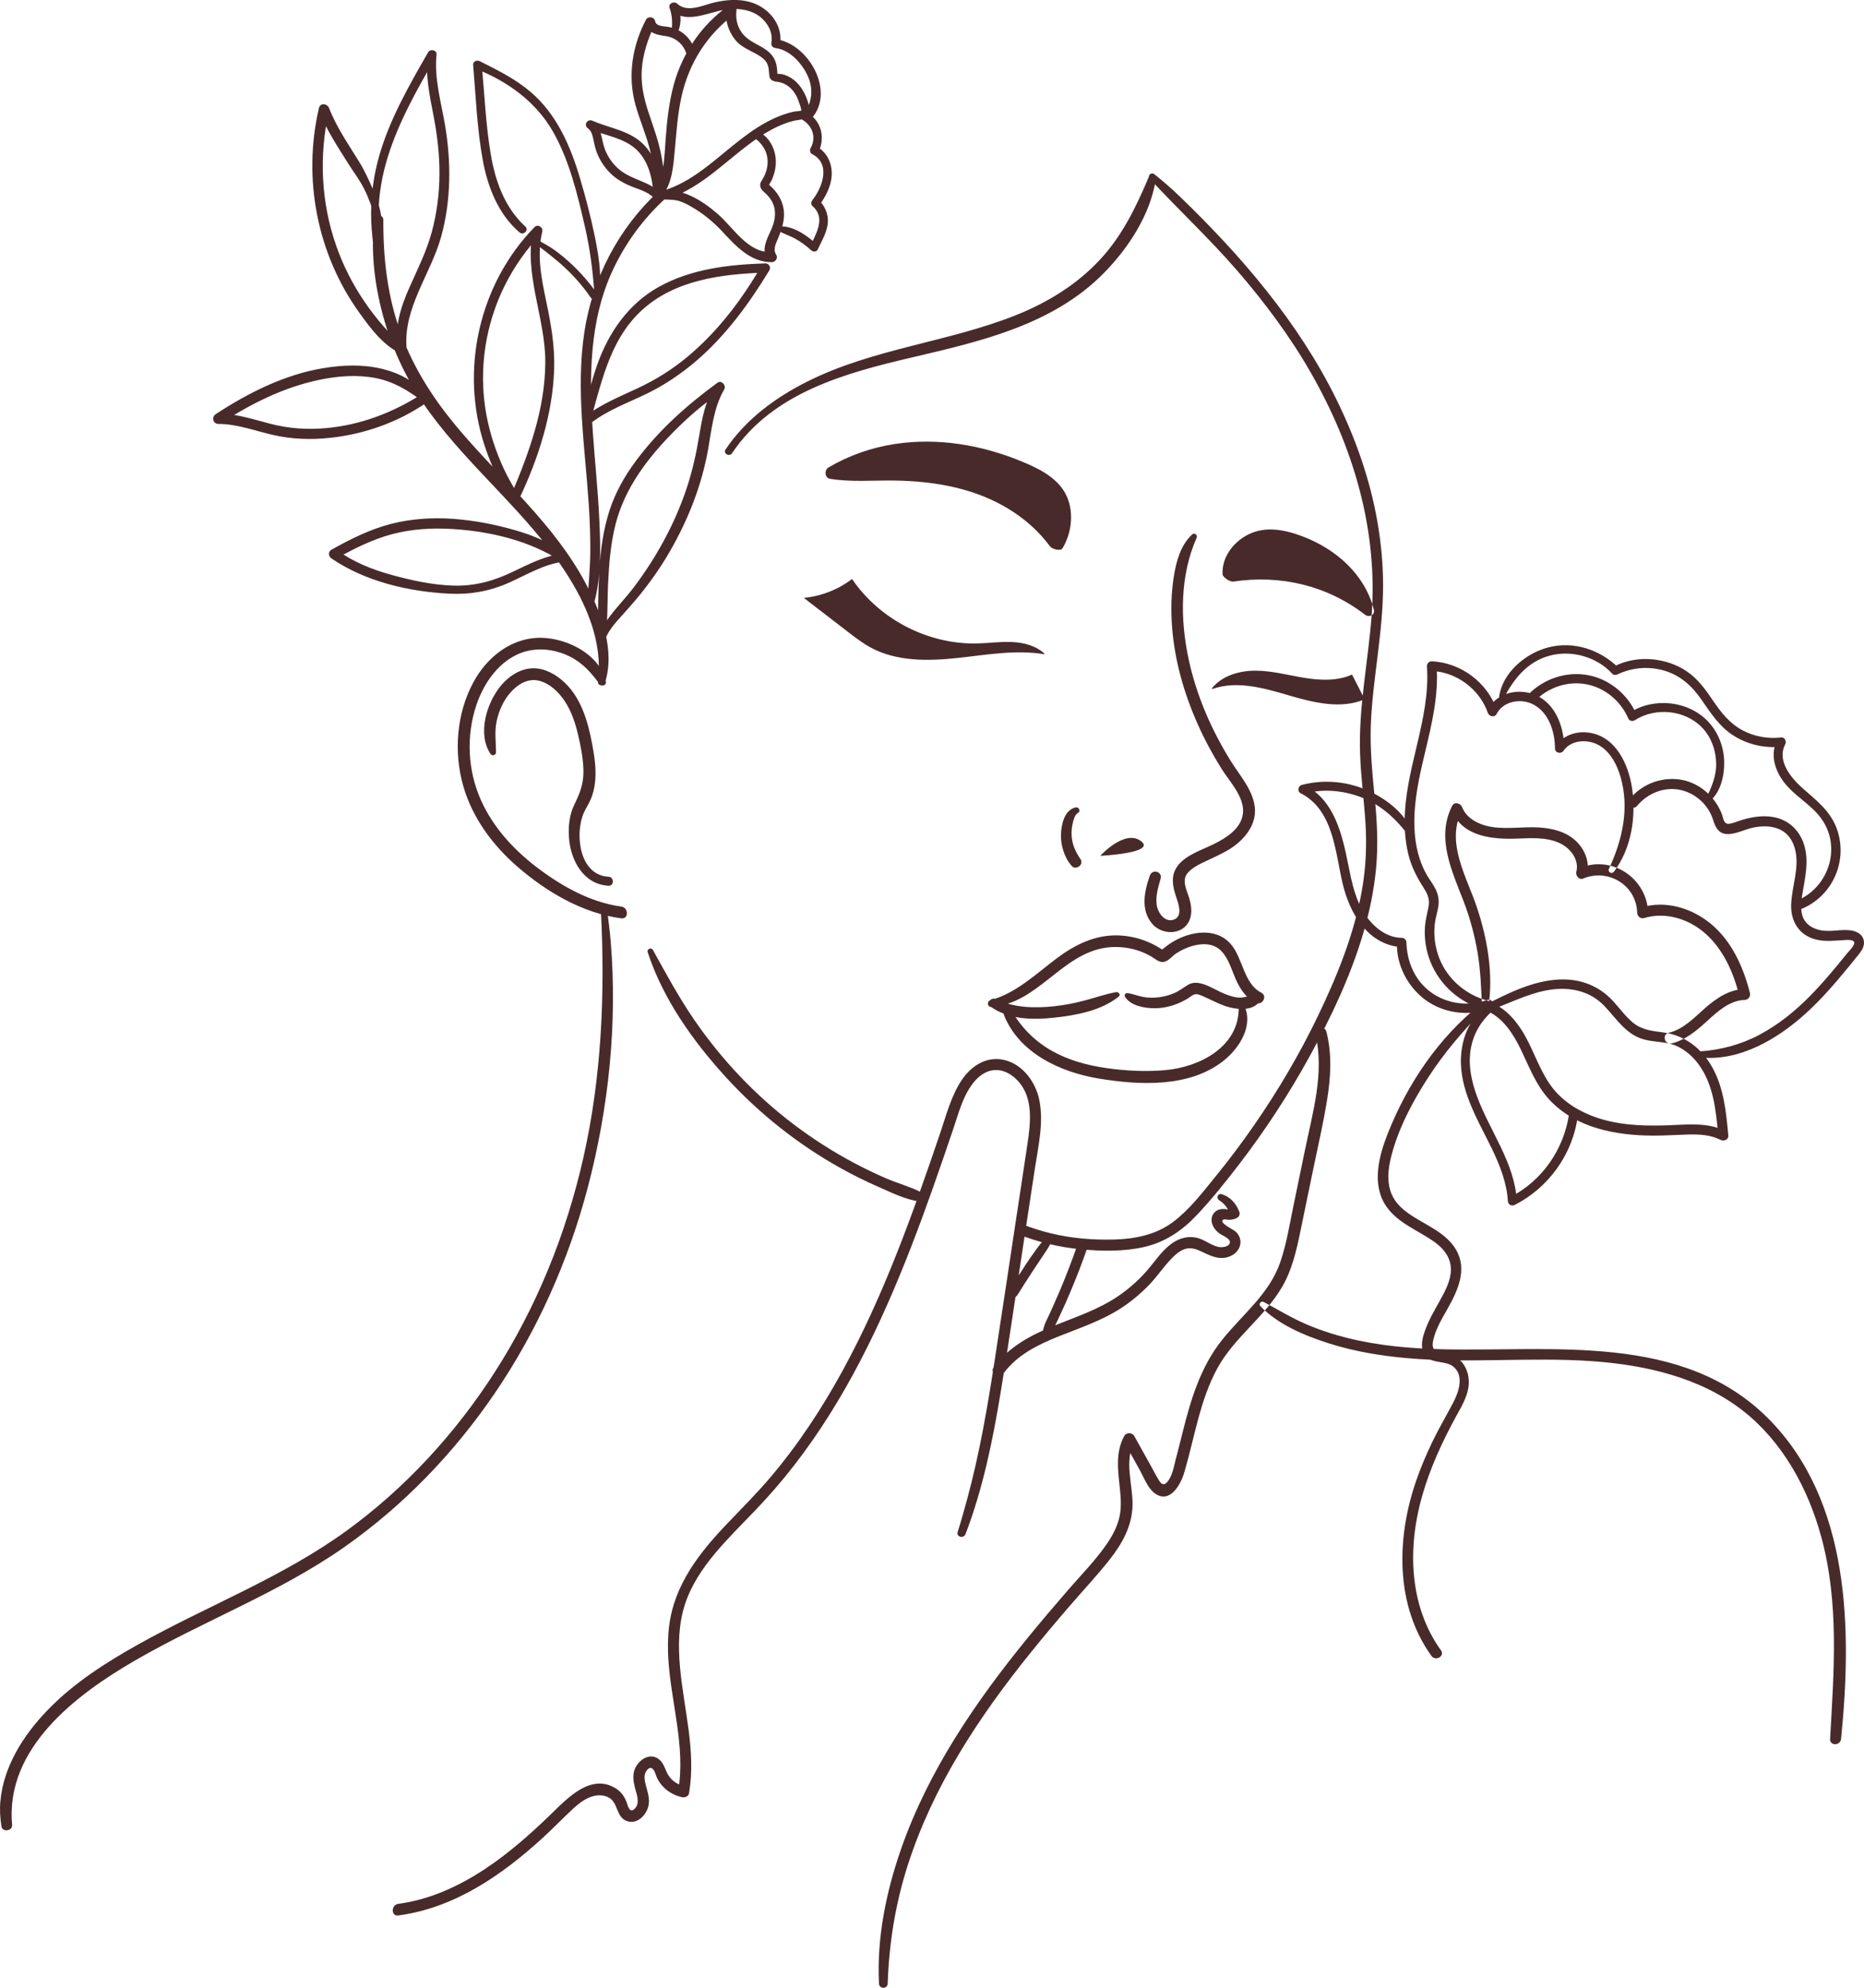  <svg id="Layer_2" data-name="Layer 2" xmlns="http://www.w3.org/2000/svg" viewBox="0 0 1077.1 1148.51"> <defs> <style> .cls-1 { fill: #492a2a; } </style> </defs> <g id="Objects"> <path class="cls-1" d="M859.91,582.65c-.35,2.07-3.37,1.4-3.47-.47-.59-10.56-.82-21.12-2.59-31.57-1.72-10.13-4.37-20.06-8.04-29.65-6.74-17.58-16.14-36.84-6.7-55.34,1.36-2.66,4.86-1.55,5.78.76,2.77,6.99,10.52,10.44,17.5,11.47,8.93,1.32,18.01-.33,26.98.24,7.78.49,15.88,2.5,21.59,8.13,5.08,5.01,7.78,12.13,6,19.16-1.3-1.3-2.59-2.59-3.89-3.89,18.5-7.68,38.72,6.15,39.29,25.87-1.33-1.02-2.67-2.03-4-3.05,14.28-4.35,29.72.45,40.83,9.94,11.72,10.01,18.31,24.8,21.99,39.47.51,2.04-.97,3.94-3.05,4.01-8.7.29-15.49,6.56-21.59,12.11-6.08,5.54-12.47,11.04-20.66,13.03-3.98.96-5.66-5.16-1.69-6.12,8.73-2.11,14.85-8.87,21.38-14.56,6.45-5.62,13.73-10.49,22.55-10.78-1.02,1.34-2.03,2.67-3.05,4.01-3.29-13.12-8.86-26.13-18.97-35.45-9.56-8.81-23.35-13.41-36.06-9.54-2.02.61-3.94-1.05-4-3.05-.46-16.02-16.75-25.8-31.28-19.77-2.35.97-4.42-1.79-3.89-3.89,1.79-7.08-3.45-13.69-9.59-16.57-7.56-3.54-16.33-2.94-24.44-2.64-14.41.54-31.91-.97-38.05-16.43,1.93.25,3.85.5,5.78.76-9.19,18.01,3.07,38.15,8.78,55.18,6.17,18.39,9.82,39.36,6.56,58.67h0ZM858.73,584.36c12.38-3.89,23.9-10.52,36.86-12.48,11.72-1.77,23.25.65,31.58,9.44,7.06,7.45,12.6,16.69,23.2,19.36,6.16,1.56,12.72,1.08,18.61,3.75,5.11,2.32,9.4,6.2,12.68,10.71,8.59,11.81,9.93,26.9,11.22,40.99,1.46-.84,2.92-1.68,4.38-2.52-10.29-5.29-21.86-3.86-33-3.46-12.43.45-25.08.22-37.16-3.06-10.01-2.71-19.63-7.52-26.91-15.01-8.04-8.27-11.78-19.36-16.79-29.5-5.03-10.17-12-19.86-23.02-23.89-3.36-1.23-4.61,3.95-1.45,5.27,9.63,4.03,15.54,13.47,19.9,22.48,4.81,9.95,8.7,20.48,16.3,28.76,15.2,16.53,38.63,20.89,60.11,20.94,6.73.02,13.43-.46,20.14-.64,6.47-.17,13.08.12,18.94,3.14,1.79.92,4.6-.17,4.38-2.52-1.24-13.58-2.59-27.71-9.47-39.81-6.08-10.69-15.77-18.14-28.06-19.79-6.5-.87-12.57-1.43-17.77-5.82-4.21-3.56-7.46-8.09-11.15-12.14-8.25-9.06-19.16-13.2-31.37-12.62-15.5.74-29.99,8.18-43.54,15.13-1.8.93-.56,3.89,1.38,3.28h0ZM982.25,610.94c22.75,2.51,44.76-10.55,61-25.22,9.01-8.14,16.97-17.35,24.66-26.72,1.79-2.18,3.57-4.36,5.33-6.56,1.65-2.05,3.44-4.13,3.79-6.83.61-4.72-3.26-7.47-7.48-8.05-5.74-.79-11.55,1.01-17.33-.05-5.41-1-9.9-4.07-11.03-9.69-1.16-5.76.5-11.96,1.42-17.63.93-5.74,1.72-11.55.93-17.35-1.45-10.67-8.35-19.09-19.26-20.84-5.71-.91-11.48-.04-17,1.52-2.57.73-5.15,1.97-7.79,2.4-3.49.58-3.52-2.8-4.45-5.33-3.66-9.92-12.59-17.98-23.07-19.98-11.13-2.12-22.94,2.12-30.13,10.89-2.37,2.89,1.75,7.06,4.14,4.14,5.91-7.2,15.56-11.22,24.84-9.27,8.93,1.88,16.4,8.68,19.1,17.39,1.3,4.21,3.15,8.02,8.15,8.16,5.02.14,10.12-2.76,14.99-3.76,5.21-1.07,10.94-1.15,15.8,1.28,4.45,2.22,7.1,6.34,8.35,11.05,2.85,10.8-1.88,21.48-2.2,32.26-.3,9.91,4.85,17.91,14.78,20.19,5.46,1.25,10.87.46,16.37.2,1.31-.06,4.25-.32,5.13.97,1.11,1.63-3.07,5.61-4.02,6.8-6.97,8.62-14.04,17.18-21.86,25.05-8.56,8.61-17.98,16.19-28.73,21.9-10.73,5.71-22.33,8.77-34.42,9.62-2.25.16-2.19,3.21,0,3.45h0ZM932.61,503.62c10.13-13.42,12.92-31.9,10.47-48.25-2.09-13.95-9.57-30.16-25.25-32.1-7.32-.91-14.65,1.65-18.95,7.8,1.66.45,3.31.9,4.97,1.35.04-11.79-4.62-25.36-16.07-30.64-9.58-4.41-22.71-1.94-27.79,7.96,1.69.22,3.38.44,5.07.66-5.58-16.07-20.73-27.48-37.73-28.33-1.43-.07-2.9,1.34-2.79,2.79,2.2,30.94-13.09,59.78-12.86,90.6.05,6.6.78,13.28,2.52,19.65,1.87,6.84,5.11,12.68,8.89,18.62,2.12,3.34,3.12,6.31,2.37,10.27-.69,3.65-1.71,7.15-2.02,10.88-.59,6.94.49,14.14,3.04,20.61,5.46,13.82,17.32,24.17,31.68,27.92,3.39.89,4.83-4.34,1.45-5.24-12.55-3.34-23.23-12.42-27.95-24.62-2.55-6.58-3.44-13.88-2.41-20.88.47-3.16,1.52-6.19,1.94-9.35.47-3.54-.19-6.74-1.8-9.9-1.47-2.88-3.53-5.41-5.11-8.23-1.66-2.96-2.99-6.07-4.02-9.31-2-6.3-2.87-12.87-2.98-19.46-.24-14.07,2.84-27.77,6.09-41.37,3.94-16.45,7.99-33.15,6.77-50.2-.93.93-1.86,1.86-2.79,2.79,14.41.71,27.64,10.59,32.38,24.22.73,2.1,3.91,2.93,5.07.66,3.91-7.62,14.38-9.26,21.52-5.34,8.81,4.83,12.16,15.77,12.22,25.21.02,2.77,3.52,3.46,4.97,1.35,3.99-5.84,12.31-6.64,18.46-4.1,7.79,3.21,12.23,11.56,14.45,19.24,5.23,18.1,1.09,36.37-6.67,53.04-.92,1.98,1.6,3.39,2.88,1.69h0ZM987.68,463.13c6.48-5.01,8.72-14.71,8.65-22.52-.07-8.52-3.2-17.06-8.98-23.36-11.33-12.34-31.46-14.59-45.44-5.59,1.2.31,2.4.63,3.6.94-4.82-11.3-15.38-20.07-27.49-22.44-12.76-2.5-26.19,1.98-35.13,11.36-2.35,2.47,1.39,6.22,3.75,3.75,7.79-8.17,19.66-12.19,30.79-9.76,10.59,2.31,19.28,9.85,23.53,19.75.54,1.27,2.52,1.64,3.6.94,11.94-7.73,29.08-6.14,39.03,4.23,5.18,5.39,7.82,12.77,8.07,20.17.27,7.85-2.67,14.12-5.92,21.03-.62,1.31.83,2.34,1.93,1.49h0ZM868.9,403.52c5.8-11.37,13.76-21.26,26.62-24.71,12.66-3.4,27.27.72,36.11,10.46.79.87,2.04.85,3.01.39,8.15-3.87,17.28-4.78,26.03-2.47,9.64,2.55,16.62,8.61,22.23,16.66,5.58,8.01,10.64,16.11,19.14,21.37,8.09,5.01,17.8,7.22,27.25,6.19-.76-1.33-1.52-2.66-2.29-3.99-4.34,8.24-1.47,17.63,3.93,24.63,6.02,7.8,15.15,12.5,21.09,20.37,12.3,16.28,5.2,39.63-13.04,47.68-3.23,1.43-.43,6.15,2.77,4.74,17.99-7.88,26.49-28.83,19.24-47.03-3.86-9.68-11.63-15.56-19.2-22.23-6.73-5.94-15.22-15.96-10.22-25.49.84-1.6-.16-4.22-2.29-3.99-7.81.87-15.68-.52-22.61-4.28-7.35-3.98-12.19-10.2-16.8-17-4.34-6.41-8.8-12.66-15.32-17.03-5.78-3.88-12.55-6.11-19.45-6.82-7.84-.81-16.03.63-22.98,4.39l3.01.39c-10.57-10.46-25.86-15.5-40.5-11.7-13,3.38-26.36,14.48-28.35,28.37-.21,1.45,1.8,2.67,2.6,1.1h0ZM815.52,478.93c-5.51-10.82-16.19-18.59-27.25-23.06-11.4-4.62-24.24-5.48-36.13-2.32-2.07.55-2.64,3.71-.62,4.74,18.81,9.52,20.01,33.47,24.14,51.5,4.02,17.53,14.4,36.11,34.32,37.48l-2.71-2.71c-.65,12.68,6.15,25.53,16.19,33.02,10.57,7.88,25.05,9.76,37.39,5.34,3.22-1.15,1.84-6.32-1.42-5.17-10.82,3.83-23.1,2.39-32.47-4.37-9.37-6.76-13.93-17.55-14.27-28.82-.04-1.47-1.21-2.7-2.71-2.71-8.85-.03-16.37-6.32-21.1-13.34-5.69-8.47-7.77-18.71-9.74-28.56-3.44-17.19-7.81-37.46-25.01-46.13-.21,1.58-.41,3.16-.62,4.74,10.97-2.93,22.44-1.95,33.01,2.07,10.76,4.09,19.15,11.54,26.17,20.49,1.32,1.68,3.69-.46,2.82-2.17h0ZM861.39,581.17c-12.9,5.15-17.75,21.13-17.2,33.93.75,17.69,10.45,33.23,17.94,48.73,4.59,9.5,8.53,19.48,9.18,30.11.12,2.03,2.09,3.15,3.91,2.24,19.74-9.93,33.84-29.73,36.51-51.69.35-2.86-4.63-3.56-5.07-.69-3.1,20.44-15.53,38.47-34.06,47.89,1.3.75,2.6,1.49,3.91,2.24-1.35-22.22-15.39-39.96-22.92-60.18-3.37-9.05-5.44-18.8-3.59-28.42,1.69-8.78,6.19-15.81,12.84-21.69,1.06-.94-.06-3.02-1.44-2.47h0ZM855.7,580.14c-24.47,19.33-42.51,46.19-53.9,75.06-5.08,12.88-9.3,29.22-.83,41.68,6.6,9.71,17.98,13.77,27.27,20.24,4.37,3.04,8.24,6.92,9.62,12.21,1.61,6.18-.74,12.37-3.52,17.83-3.06,6.02-6.77,11.68-9.43,17.91-2.23,5.23-5.45,13.47-1.06,18.4,4.26,4.78,11.52,2.38,16.1,6.26,6.22,5.28,2.9,14.68-.19,20.6-3.87,7.42-8.14,14.59-11.79,22.13-3.63,7.49-6.92,15.18-9.64,23.05-11.41,32.97-12.31,71.8,8.81,101.23,2.37,3.31,7.91.12,5.51-3.22-18.64-25.89-19.35-59.69-10.81-89.42,4.54-15.84,11.45-30.87,19.31-45.31,3.49-6.41,7.81-13.18,7.59-20.78-.17-5.97-3.1-12.1-8.8-14.53-2.54-1.09-5.28-1.36-7.93-2.05-4.11-1.08-4.73-3.3-3.77-7.39,1.51-6.45,5.01-12.16,8.22-17.87,5.89-10.49,11.67-22.7,4.83-34.24-5.58-9.41-16.5-13.71-25.29-19.4-4.93-3.19-9.59-7.09-11.9-12.65-2.78-6.7-2.02-14.35-.32-21.22,4.01-16.23,12.32-31.92,21.33-45.88,9.4-14.56,20.8-27.91,33.09-40.12,1.66-1.65-.76-3.87-2.5-2.5h0Z"/> <path class="cls-1" d="M728.33,754.7c-1.26-1.3.34-3.27,1.89-2.45,7.88,4.19,15.48,8.9,23.68,12.47,7.99,3.49,16.29,6.24,24.75,8.35,17.96,4.48,36.4,6.07,54.86,6.51,63.55,1.5,138.88-9.75,188.4,40.13,47.51,47.85,48.23,122.34,41.94,185.01-.4,3.99-6.57,4.12-6.34,0,2.19-39.15,5.35-78.53-5.14-116.88-7.62-27.84-22.17-54.67-45.18-72.71-24.58-19.26-56.35-26.49-86.92-28.66-35.72-2.54-71.61,1.4-107.3-1.78-15.27-1.36-30.48-3.87-45.1-8.53-14.05-4.48-29.12-10.73-39.55-21.46h0ZM374.25,550.11c8.78,26.93,26.09,51.31,45.04,72.09,19.09,20.93,41.59,38.85,66.33,52.65,7.09,3.95,14.36,7.57,21.8,10.82,7.14,3.12,14.92,7.03,22.64,8.33,2.92.49,5.24-3.58,2.17-5.16-6.25-3.2-13.28-5.06-19.75-7.83-6.21-2.66-12.32-5.59-18.3-8.74-12.41-6.55-24.29-14.13-35.48-22.59-22.25-16.83-41.63-37.35-57.44-60.31-8.91-12.94-16.39-26.8-23.98-40.53-.89-1.62-3.61-.53-3.02,1.28h0ZM664.42,103.33c16.52,17.85,34.35,34.39,50.3,52.82,15.97,18.45,30.68,38.1,42.8,59.31,24.6,43,38.94,91.26,35,141.07-2.08,26.35-7.54,52.49-6.61,79.02.47,13.42,2.29,26.75,3.13,40.15.83,13.15.18,26.21-2.15,39.19-4.52,25.09-14.18,48.92-25.17,71.8-10.59,22.05-23.09,43.27-37.01,63.38-6.99,10.09-14.36,19.91-22.11,29.43-7.52,9.23-15.18,19.34-24.76,26.54-9.86,7.4-21.96,9.8-34.05,10.13-12.2.33-24.52-.66-36.4-3.55-5.82-1.41-11.5-3.23-17.09-5.37-3.74-1.44-5.33,4.54-1.65,5.99,11.62,4.57,23.65,7.42,36.09,8.59,12.01,1.13,24.57,1.35,36.4-1.35,11.97-2.72,21.69-9.25,30.07-18.06,8.64-9.08,16.53-18.97,24.18-28.89,15.43-20.03,29.34-41.24,41.49-63.41,12.34-22.5,23.5-46.04,30.8-70.7,3.64-12.29,6.25-24.91,7.47-37.68,1.29-13.53.59-27.01-.74-40.51-1.37-13.94-2.78-27.84-2.3-41.87.46-13.53,2.28-26.96,3.93-40.38,1.66-13.52,3.17-27.09,3.17-40.73,0-12.27-1.16-24.53-3.25-36.62-4.26-24.63-12.66-48.34-23.66-70.74-21.96-44.71-55.24-83.37-90.9-117.69-4.59-4.41-9.37-8.52-14.32-12.51-1.85-1.49-4.33.84-2.65,2.65h0ZM512.95,1146.08c.78-23.33,4.48-46.33,11.64-68.57,7.19-22.31,17.28-43.58,29.27-63.7,12.37-20.74,26.64-40.28,41.79-59.07,7.49-9.29,15.18-18.41,22.97-27.44,7.49-8.69,15.41-17.09,22.51-26.1,7.29-9.25,13.07-19.5,13.3-31.57.22-11.86-4.99-25.36,1.02-36.47h-5.85c3.03,5.46,6.07,10.91,9.1,16.37,2.37,4.26,4.54,10.37,8.64,13.31,8.72,6.26,14.93-5.15,16.97-12.03,5.96-20.09,8.95-41.52,19.07-60.13,9.78-18,27.5-29.77,37.67-47.46,5.53-9.61,8.03-20.47,10.26-31.22,2.51-12.08,4.99-24.17,7.49-36.26,2.78-13.46,5.92-26.91,8.09-40.49,2.09-13.05,2.88-26.22-.44-39.14-1.05-4.07-7.26-2.35-6.29,1.73,5.2,21.91-1.6,44.85-6.03,66.32-2.28,11.04-4.55,22.07-6.83,33.11-2.2,10.66-3.95,21.6-7.48,31.92-6.39,18.64-22.09,30.38-33.92,45.34-12.11,15.3-17.68,33.72-22.37,52.38-1.35,5.36-2.65,10.73-4.09,16.07-1.17,4.34-1.95,10.04-5.12,13.45-2.01,2.17-3.42.87-4.74-1.29-1.56-2.55-2.93-5.25-4.38-7.87-3.25-5.85-6.5-11.69-9.75-17.54-1.21-2.18-4.65-2.22-5.85,0-5.35,9.9-3.43,20.73-2.38,31.41.53,5.44.8,10.95-.58,16.29-1.39,5.36-4.06,10.23-7.18,14.76-6.54,9.51-14.84,17.88-22.38,26.59-7.95,9.17-15.81,18.42-23.48,27.83-29.98,36.81-57.19,76.58-72.93,121.72-8.66,24.81-14.07,51.38-12.76,77.74.16,3.23,4.93,3.26,5.04,0h0ZM704.4,693.38c3.18,2.12,5.4,4.78,6.33,8.52.44-1.07.87-2.15,1.31-3.22-1.32.58-3.23-.13-4.63-.16-1.36-.03-2.81.14-4.03.78-2.5,1.31-3.68,4.08-3.17,6.81.51,2.73,2.33,5.04,4.54,6.63,1.6,1.15,7.06,3.09,5.77,5.78-.98,2.05-4.63,2.3-6.47,1.92-3.67-.76-6.96-3.35-10.46-4.65-6.03-2.24-12.11-.68-17.1,3.12-5.36,4.09-9.04,9.78-13.38,14.84-4.97,5.8-10.67,10.83-16.98,15.13-11.25,7.65-24.11,11.91-36.63,16.94-13.58,5.46-26.41,12.14-35.3,24.15-2.57,3.47,3.25,6.83,5.8,3.39,7.72-10.43,19.53-16.32,31.29-21.04,12.33-4.95,25.11-9.13,36.35-16.39,5.91-3.82,11.35-8.39,16.25-13.43,4.76-4.9,8.51-10.67,13.28-15.55,2.1-2.15,4.48-4.24,7.37-5.23,3.53-1.21,6.81-.01,10.02,1.53,5.45,2.62,10.76,5.18,16.7,2.39,5.71-2.68,7.62-9.42,2.79-14.01-1.17-1.12-8.27-4.35-7.73-6.34.35-1.29,2.65-.52,3.79-.52,1.75,0,3.25-.33,4.79-1.16,1.04-.56,1.72-2.07,1.31-3.22-1.77-4.93-5.26-8.94-10.38-10.43-2.11-.62-3.17,2.28-1.45,3.43h0ZM557.9,886.42c10.01-26.12,15.61-53.54,20.18-81.06,4.76-28.69,8.87-57.49,13.24-86.24,2.21-14.53,4.41-29.06,6.62-43.59,1.97-13.01,5.27-26.77,2.63-39.91-2.11-10.5-9.76-20.99-20.73-23.29-10.13-2.13-18.77,3.7-24.2,11.83-6.02,9.02-8.8,20.04-12.25,30.19-3.99,11.78-8.04,23.54-12.23,35.25-8.41,23.51-17.41,46.83-27.84,69.52-10.27,22.35-21.91,44.11-35.63,64.55-6.89,10.27-14.29,20.18-22.29,29.62-7.89,9.31-16.48,17.92-24.91,26.73-16.25,16.99-30.92,35.51-33.86,59.59-3.1,25.41,5.52,50.43,6.42,75.7.23,6.4-.04,12.81-1.12,19.13,1.33-.75,2.65-1.51,3.98-2.26-3.81-.83-7.16-2.81-9.41-6.04-2.11-3.03-2.53-6.92-5.43-9.42-5.45-4.7-12.48.21-14.45,5.93-1.17,3.4-.57,6.91.28,10.31.95,3.8,3.17,8.81-.16,12.09-2.9,2.86-3.85-1.51-4.67-3.73-1.21-3.3-3.06-5.99-6.07-7.91-14.43-9.19-28.06,5.49-37.54,14.69-11.78,11.42-24.14,22.38-37.82,31.49-15.24,10.14-32.23,17.98-50.51,20.41-4.22.56-4.28,7.28,0,6.71,32.38-4.29,59.73-23.16,83.33-44.71,6.04-5.51,11.69-11.41,17.68-16.97,5.26-4.87,12.59-9.96,20.03-6.75,6.29,2.71,4.49,11.73,11.25,13.95,6.25,2.05,11.79-4.26,12.48-9.98.55-4.57-1.47-8.83-2.26-13.23-.37-2.08-.36-4.08.92-5.88,1.13-1.58,2.47-2.48,3.9-.8,1.18,1.39,1.57,3.72,2.4,5.34.88,1.71,2.07,3.31,3.4,4.7,2.92,3.07,6.79,5.12,10.91,6.01,1.57.34,3.67-.46,3.98-2.26,4.18-24.73-3.13-48.78-5.26-73.3-1.06-12.14-.86-24.44,2.98-36.12,3.55-10.8,10-20.45,17.24-29.12,7.22-8.66,15.27-16.57,23.07-24.7,8.16-8.51,15.87-17.41,23.08-26.74,14.53-18.8,27.03-39.07,37.98-60.14,22.1-42.52,38.05-87.9,53.41-133.19,3.25-9.56,5.89-20.51,12.7-28.3,3.06-3.5,7.07-6.14,11.83-6.28,5.38-.16,10.22,3,13.61,6.95,8.35,9.73,6.68,23.86,4.94,35.58-2.08,14.03-4.25,28.06-6.37,42.08-4.23,27.95-8.4,55.91-12.71,83.85-4.09,26.52-8.63,53.06-15.66,78.98-1.77,6.52-3.58,13.02-5.61,19.46-.92,2.91,3.44,3.99,4.5,1.24h0ZM605.5,771.56c3.34-2.86,5.21-7.93,7.09-11.84,2-4.16,3.84-8.42,5.65-12.66,3.66-8.6,7.03-17.32,10.09-26.15,1.27-3.65-4.52-5.22-5.77-1.59-3.03,8.73-6.33,17.38-9.92,25.9-1.76,4.18-3.65,8.29-5.47,12.44-1.74,3.95-4.39,8.29-4.68,12.66-.11,1.65,1.95,2.16,3.01,1.25h0ZM604.92,715.45c-1.53.47-2.5,1.77-3.49,2.96-1.06,1.28-2.02,2.65-3.01,3.98-1.95,2.64-3.78,5.36-5.6,8.09-1.76,2.65-3.5,5.32-5.2,8-.88,1.38-1.75,2.77-2.62,4.16-.98,1.58-2.01,2.95-2.26,4.83-.24,1.85,2.3,3.15,3.75,2.15,1.44-1,2.16-2.51,3.07-3.98.81-1.31,1.63-2.62,2.46-3.92,1.75-2.77,3.54-5.52,5.35-8.25,1.75-2.65,3.57-5.27,5.3-7.93.84-1.29,1.73-2.55,2.54-3.86.84-1.35,1.95-2.92,1.91-4.57-.02-1.09-1.09-2.01-2.19-1.67h0ZM572.77,581.77c26.68-1.68,40.52-30.64,66.44-34.25,5.91-.82,11.97-.27,17.67,1.46,2.97.9,5.79,2.15,8.46,3.72,2.22,1.3,4.47,3.62,7.27,3.05,2.64-.54,4.68-3.29,6.84-4.74,2.88-1.93,6.02-3.43,9.35-4.41,5.85-1.71,12.47-1.77,16.96,2.9,4.16,4.33,5.81,10.56,8.15,15.93,2.47,5.66,5.89,11.03,11.53,13.92,3.84,1.97,7.24-3.82,3.39-5.8-10.29-5.28-10.5-19.92-17.68-28.12-8.55-9.77-23.12-7.35-33.19-1.43-1.42.83-2.77,1.77-4.08,2.77-.56.43-1.11.87-1.65,1.32-.6.5-1.75.75-.82.97,1.48.35-1.4-1.39-1.32-1.34-.6-.38-1.21-.75-1.83-1.1-1.55-.88-3.15-1.65-4.79-2.34-5.47-2.33-11.33-3.62-17.27-3.82-13.22-.44-24.85,5.26-35.22,12.98-12.21,9.09-23.64,20.37-38.74,24.48-2.07.56-1.73,3.98.52,3.84h0ZM650.08,575.97c3.42,5.29,11.43,6.58,17.23,6.57,6.68,0,13.52-2.19,19.17-5.71,1.57-.98,3.05-2.58,4.97-2.41,1.84.16,3.95,1.32,5.62,2.06,3.58,1.59,7.05,3.43,10.75,4.73,5.61,1.98,15,3.31,19.42-1.84,1.79-2.09.11-5.44-2.74-4.71-3.32.84-5.84,2.05-9.4,1.66-3.34-.37-6.51-1.63-9.54-3.02-5.34-2.45-13.09-7.77-18.94-4.36-2.69,1.57-5,3.5-7.88,4.77-2.98,1.31-6.2,2.17-9.43,2.52-3.02.33-6.09.32-9.07-.28-2.98-.6-5.87-1.82-8.88-2.17-1.11-.13-1.82,1.34-1.27,2.21h0ZM644.98,573.23c-6.11,1.08-11.83,3.13-17.82,4.73-5.87,1.57-11.87,2.77-17.92,3.42-11.31,1.21-23.31.97-33.75-4.08-3.09-1.5-5.53,2.65-2.69,4.6,10.64,7.28,24.05,7.42,36.44,6.08,12.74-1.37,27.07-4.03,37.23-12.19,1.32-1.06-.16-2.79-1.49-2.56h0ZM715.78,581.44c.7,23.23-22.41,35.09-42.53,36.87-11.38,1.01-23.19.38-34.49-1.28-10.65-1.57-21.21-4.45-30.66-9.71-9.7-5.4-17.65-13.24-23.24-22.84-1.42-2.44-5.84-.8-4.72,1.99,8.84,22.17,32.84,33.11,55.04,36.74,23.38,3.82,52.16,5.28,71.8-10.3,9.28-7.37,17.64-20.48,11.82-32.29-.72-1.46-3.07-.74-3.02.82h0ZM347.23,526.35c2.47,47.85.41,96.17-10.24,143-9.95,43.75-26.89,85.79-51.17,123.57-22.74,35.37-51.73,67-85.83,91.7-37.03,26.83-79.93,43.07-119.65,65.23-19.04,10.62-37.84,22.6-53.03,38.4-13.76,14.32-25.26,32.25-27.09,52.44-.45,4.91-.15,9.72.61,14.58.54,3.46,6.48,2.69,6.16-.83-4.07-44.5,37.15-75.47,71.32-95.21,39.55-22.85,82.82-38.89,120.41-65.18,34.19-23.92,63.5-54.36,87-88.79,24.73-36.25,42.82-76.91,53.97-119.32,12.05-45.86,17.14-94.55,13.21-141.87-.49-5.93-1.25-11.83-2-17.74-.29-2.26-3.78-2.41-3.66,0h0ZM688.85,308.82c-6.71,6.26-9.17,15.52-10.57,24.31-1.54,9.62-1.74,19.45-1,29.15,1.48,19.44,6.89,38.33,14.8,56.1,3.98,8.94,8.63,17.57,13.82,25.86,4.62,7.37,13.33,16.29,12.34,25.66-.96,8.99-9.95,14.41-17.26,17.99-7.5,3.67-18.99,7.15-22.34,15.7-1.89,4.83-.54,9.97,1.02,14.68,1.19,3.61,3.91,10.8-.99,12.91-4.89,2.11-8.91-2.76-9.98-6.95-1.4-5.5.54-11.35,1.98-16.65,1.1-4.06-4.86-5.6-6.23-1.72-3.21,9.09-5.53,20.07,1.51,28.07,5.47,6.21,16.77,6.53,20.96-1.34,2.16-4.05,1.64-8.88.43-13.14-1.31-4.6-4.74-10.58-1.17-14.93,3.12-3.8,8.67-6,12.99-8.06,4.62-2.21,9.36-4.3,13.54-7.31,7.24-5.22,13.32-13.1,12.4-22.49-1-10.21-8.67-18.51-13.87-26.89-11.25-18.15-19.91-37.99-24.39-58.92-4.94-23.1-5.05-48.16,4.59-70.04.72-1.64-1.13-3.33-2.57-1.99h0ZM621.57,466.5c-6.5,1.41-8.29,9.78-8.49,15.49-.22,6.44,1.92,13.5,6.24,18.37,2.41,2.72,7.15-.87,5.07-3.91-2.85-4.18-4.83-8.4-5.15-13.53-.15-2.45.06-4.84.63-7.23.46-1.92,1.13-4.97,3.03-6.02,1.77-.99.54-3.57-1.34-3.17h0ZM615.45,284.81c-5.18-9.19-15.39-14.18-24.73-18.06-23.19-9.64-48.49-13.99-73.47-10.24-13.56,2.03-26.69,6.62-38.51,13.58-2.44,1.44-2.3,6.01.85,6.54,12.17,2.02,24.44.85,36.71,1.01,12.44.16,24.88,1.33,36.98,4.32,20.97,5.17,40.39,16.09,53.4,33.63,1.49,2,6.33,2.73,7.18,1.35,5.72-9.26,7.03-22.45,1.58-32.12ZM788.77,355.18c-21.83-16.89-48.91-23.25-76.03-19.16-2.11.32-6.2-2.63-6.28-4.15-.52-9.88,6.1-18.58,14.69-22.97,10.11-5.15,21.32-2.84,31.48.99,19.25,7.27,36.01,21.87,41.23,42.31.82,3.2-2.81,4.73-5.1,2.97ZM781.25,389.76c-8.6,3.83-18.48,3.37-27.74,1.85-9.29-1.53-18.48-4.07-27.87-4.1-9.4-.05-19.41,2.81-25.3,10.12l.16.48c13.98-5.01,29.48-.67,43.78,3.53,14.49,4.26,30.39,8.3,44.29,2.41-2.44-4.77-4.87-9.53-7.31-14.3ZM564.87,371.76c-28.33.75-56.6-13.76-72.51-37.24-8.03,6.13-17.81,9.96-27.87,10.92l25.54,19.68c4.26,3.27,8.52,6.56,13.2,9.08,14.94,8.03,32.88,7.79,49.72,6,16.82-1.79,33.85-4.95,50.5-2.2l.05-.35c-4.9-4.58-11.83-6.37-18.53-6.69-6.69-.35-13.39.64-20.11.8ZM659.24,485.92c-9.4-6.98-23.45,8.56-23.45,8.56,0,0,32.84-1.58,23.45-8.56ZM350.09,393.66c-3.64-15.28-21.25-24.31-35.83-25.1-17.81-.96-32.65,10.61-40.78,25.75-9.75,18.14-11.4,40.55-5.68,60.21,5.31,18.23,17.01,33.95,31.24,46.27,16.84,14.59,37.63,26.84,59.98,29.81,4.33.57,4.29-6.24,0-6.81-18.07-2.41-35.04-12.1-49.31-23.05-13.28-10.18-24.91-23.04-31.8-38.42-7.7-17.18-8.6-37.18-2.62-55.02,4.86-14.5,15.64-28.93,31.59-31.62,7.47-1.26,15.4.21,22.17,3.53,7.4,3.63,12.62,9.4,17.35,16,1.3,1.81,4.24.77,3.69-1.55h0ZM286.63,434.65c-.07-6.12-.93-12.04.39-18.12,1.31-6,3.9-11.85,8-16.47,4.05-4.57,9.87-8.28,16.2-6.81,6.43,1.49,11.75,6.7,15.25,12.07,3.86,5.93,6.05,12.66,7.64,19.51,1.54,6.64,2.87,13.5,3.03,20.33.17,7.3-1.93,12.97-5.12,19.4-3.08,6.21-3.74,13.05-3.2,19.9,1.02,12.88,8.51,26.57,22.81,27.3,3.35.17,3.33-5.02,0-5.2-16.34-.91-19.2-22.79-15.04-35.01,1.14-3.34,3.2-6.23,4.63-9.43,1.43-3.21,2.22-6.58,2.61-10.06.82-7.27-.23-14.57-1.56-21.71-2.55-13.68-6.65-28.32-17.81-37.58-5.24-4.35-11.82-7.44-18.77-6.48-6.42.89-12.07,4.88-16.16,9.77-8.26,9.89-13.82,27.72-6.15,39.48.91,1.39,3.25.91,3.23-.87h0ZM349.55,394.55c6.09-18.82-2.12-40.32-10.86-56.99-9.04-17.25-21.38-32.49-34.4-46.88-13.58-15-28.02-29.22-40.95-44.8-13.08-15.76-24.21-33.15-31.37-52.4-8-21.5-10.56-43.59-10.46-66.39.02-3.45-4.85-3.26-5.23,0-2.29,19.5.53,39.99,6.02,58.75,5.61,19.2,14.65,37.12,26.51,53.2,23.62,32.05,55.44,57.27,77.41,90.62,12.61,19.15,22.15,41,19.37,64.36-.28,2.35,3.3,2.6,3.96.54h0ZM349.35,372.11c2.01-11.52,1.51-23.41,2.04-35.06.52-11.41,1.47-22.86,4.26-33.97,5.33-21.18,18.79-38.71,33.97-53.97,8.44-8.48,17.71-16.61,27.83-23.05-1.3-1.3-2.59-2.59-3.89-3.89-5.94,8.85-7.82,19.26-9.53,29.58-1.76,10.65-4.09,21.11-7.58,31.34-6.94,20.35-17.39,39.25-30.32,56.4-6.97,9.25-16.51,17.45-20.49,28.57-.94,2.62,3.1,3.61,4.1,1.13,2.13-5.24,5.9-9.4,9.63-13.54,3.53-3.92,7.05-7.84,10.37-11.95,6.46-8,12.33-16.4,17.46-25.32,10.5-18.25,18.28-37.97,21.97-58.74,2.09-11.76,3.19-24.08,9.29-34.6,1.33-2.3-1.5-5.64-3.89-3.89-17.76,13.01-33.76,27.25-46.99,44.97-6.63,8.88-12.05,18.45-15.45,29.03-3.51,10.92-5.12,22.47-5.76,33.9-.8,14.07-1.13,28.56-.13,42.63.12,1.65,2.77,2.28,3.1.42h0ZM326.38,321.77c-7.36-8.2-17.88-12.28-28.24-15.29-11.79-3.43-23.99-5.8-36.24-6.7-12.11-.88-24.46-.06-36.23,2.99-12.09,3.13-23.32,8.81-34.18,14.85-2.01,1.12-1.73,3.83,0,5.01,19.63,13.37,44.55,19.19,68.04,20.38,12.04.61,23.23-1.35,34.25-6.21,10.56-4.66,20.73-11.04,32.43-12.35,3.05-.34,3.08-5.17,0-4.82-10.76,1.22-20.2,6.1-29.83,10.71-11.08,5.31-21.96,8.37-34.35,8.01-12.01-.35-24.15-2.99-35.7-6.17-11.35-3.13-22.38-7.52-31.9-14.56v5.01c10.28-5.68,20.82-11,32.22-14.02,11.3-3,23.01-3.67,34.65-2.97,21.76,1.32,44.7,6.66,63.1,18.72,1.63,1.07,3.21-1.25,2.01-2.6h0ZM301.26,289.64c-2.43-4.95-5.46-9.57-8-14.47-2.61-5.04-4.85-10.25-6.77-15.59-3.73-10.33-6.17-21.13-7.02-32.09-1.68-21.51,2.62-43.27,12.24-62.58,5.47-10.98,12.56-20.93,20.95-29.87-1.5-.87-3-1.75-4.5-2.62-5.78,25.79,7.07,51.17,6.94,76.97-.13,26.63-9.19,51.69-19.43,75.91-1.27,3.01,3.03,5.7,4.49,2.62,11.04-23.27,19.27-48.95,20.06-74.86.4-13.23-1.85-25.98-4.57-38.87-2.8-13.3-5.54-26.86-2.3-40.34.61-2.55-2.57-4.6-4.5-2.62-32.2,33.07-43.25,82.87-28.72,126.56,3.92,11.78,9.64,24.98,18.6,33.8,1.35,1.32,3.31-.34,2.52-1.95h0ZM246.29,229.05c-5.56-8.49-15.49-13.44-25.09-15.84-11.29-2.82-23.09-2.39-34.49-.48-22.45,3.76-43.21,14.23-62.1,26.59-2.44,1.6-1.57,5.6,1.52,5.61,10.98.03,21.25,4.02,31.83,6.42,10.63,2.42,21.58,2.8,32.41,1.67,19.97-2.09,39.6-8.94,56.13-20.43,2.93-2.03.24-6.82-2.83-4.84-16.79,10.77-35.66,17.91-55.61,19.64-10.67.92-21.16.21-31.53-2.46-10.04-2.58-19.9-5.95-30.38-6.02.51,1.87,1.01,3.74,1.52,5.61,17.57-11.4,36.6-20.91,57.25-25.14,10.54-2.16,21.67-3.02,32.29-.91,10.13,2.02,18.44,6.94,26.53,13.14,1.51,1.16,3.54-1.07,2.57-2.57h0ZM220.88,158.82c-1.28-11.74-2.3-23.82-2.15-35.63.14-11.03,2.08-21.94,5.34-32.46,6.38-20.57,17.1-39.36,27.81-57.92-1.61-.44-3.23-.87-4.84-1.31-1.24,11.92,1.15,23.47,3.42,35.12,2.17,11.16,3.53,22.39,3.48,33.78-.05,11.38-1.47,22.67-4.44,33.66-3.04,11.26-8.23,21.45-12.93,32.06-5.08,11.45-9,23.58-6.36,36.17.56,2.65,5.07,2.11,4.8-.65-2.34-23.4,13.89-43.2,19.9-64.85,5.82-20.97,5.87-43.38,2.21-64.72-2.3-13.41-6.28-26.84-4.87-40.57.27-2.65-3.63-3.42-4.84-1.31-10.97,19.07-22.16,38.52-28.27,59.8-3.11,10.84-4.68,21.94-4.7,33.22-.02,12.24,2.02,23.94,3.95,35.97.23,1.41,2.66,1.09,2.51-.34h0ZM232.34,201.31c-3.16-4.8-7.23-8.76-10.99-13.08-3.95-4.54-7.64-9.31-11-14.3-6.66-9.89-12.11-20.6-16.05-31.86-8.77-25.06-10.12-52.23-4.18-78.08h-5.83c4.3,10.94,10.74,20.69,16.98,30.59,3.07,4.88,6.61,9.48,9.2,14.65,2.71,5.41,4.66,11.08,6.24,16.92.53,1.95,3.92,1.64,3.65-.49-.69-5.57-2.43-10.75-4.69-15.87-2.36-5.35-4.84-10.95-7.9-15.93-6.28-10.24-13.27-20.2-17.64-31.46-1-2.56-5.09-3.17-5.83,0-9.51,40.67-1.11,84.32,23.32,118.27,6.05,8.41,13.14,18.05,22.52,22.88,1.35.7,3.17-.78,2.22-2.22h0ZM343.18,348.81c4.44-15.52,3.85-32.74,3.12-48.72-.76-16.66-2.55-33.24-3.7-49.87-2.2-31.93-2.25-65,11.69-94.56,7.31-15.52,17.57-29.46,30.25-41.02,2.73-2.49-1.35-6.57-4.06-4.06-23.09,21.4-38.08,50.13-42.8,81.22-5.03,33.16.36,66.61,2.54,99.77.61,9.29.95,18.59.86,27.9-.1,9.65-1.14,19.21-1.62,28.83-.11,2.16,3.14,2.52,3.71.5h0ZM382.56,113.35c5.87-7.28,6.53-17.63,7.37-26.61.98-10.52,1.62-21.03,3.97-31.36,4.31-18.95,14.56-35.27,30.19-46.9-1.51-.87-3.02-1.73-4.53-2.6-.55,6.22,1.44,12.42,5.38,17.26,4.32,5.3,10.89,6.45,15.96,10.63,3.33,2.74,3.29,5.81,3.61,9.73.23,2.74,2.09,3.47,4.56,3.75,4.15.47,7.64,2.87,9.98,6.3,1.06,1.55,1.84,3.23,2.44,5,.53,1.57,2.03,4.91,1.36,6.52.38-.49.76-.99,1.14-1.48-1.39.74-4.08.63-5.63.98-1.96.45-3.9,1.02-5.8,1.69-3.33,1.18-6.56,2.66-9.67,4.34-6.95,3.76-13.28,8.55-19.41,13.5-12.42,10.04-24.55,21.32-40.17,26.05-3.19.97-1.84,5.98,1.38,5.02,22.74-6.84,37.68-26.21,57.43-38.16,5.01-3.03,10.32-5.58,16.01-7.08,4.05-1.08,10.48-.49,9.75-6.32-.65-5.19-2.97-10.73-6.34-14.73-1.71-2.03-3.84-3.71-6.25-4.85-1.13-.53-2.31-.95-3.52-1.21-.63-.13-2.73-.02-3.16-.48.23.56.46,1.12.7,1.68-.25-4.04-.23-7.59-2.56-11.13-2.19-3.32-5.58-5.19-8.99-7.03-3.71-2-7.26-4.09-9.6-7.71-2.4-3.72-3.13-7.93-2.58-12.28.28-2.22-2.79-3.83-4.53-2.6-15.61,10.98-26.76,27.39-31.74,45.76-2.75,10.14-3.87,20.65-4.65,31.1-.39,5.27-.61,10.57-1.33,15.81-.74,5.4-2.26,10.61-3.24,15.96-.24,1.29,1.45,2.71,2.48,1.44h0ZM383.55,115.22c3.1.2,6.07.02,9.08.99,3.24,1.03,6.26,2.83,9.14,4.6,5.61,3.45,10.6,7.68,15.12,12.46,7.99,8.46,16.43,18.33,29.13,18.21,2.1-.02,3.7-2.46,2.49-4.33-2.11-3.26.06-6.89,1.35-10.05,1.49-3.66,2.76-7.4,3.11-11.36.6-6.81-2.23-12.95-7.08-17.62-1.3-1.25-1.9-1-.88-2.41.92-1.27,1.55-3.14,2.05-4.6,1.12-3.32,1.51-6.9,1.08-10.38-.73-5.76-4.05-11.71-9.38-14.36-2.58-1.28-4.43,2.11-2.21,3.78,5.63,4.25,8.2,10.58,6.51,17.57-.43,1.76-1.09,3.47-1.96,5.06-.66,1.19-1.61,2.25-1.81,3.64-.4,2.77,2.05,4.27,3.76,5.99,6.09,6.12,5.77,13.31,2.35,20.8-2.45,5.36-5.62,11.25-1.87,16.85.83-1.44,1.66-2.89,2.49-4.33-14.05.5-22.12-14.25-31.53-22.33-4.83-4.14-10.21-8-16.06-10.56-4.82-2.11-11.56-4.18-15.88-.06-.95.91-.17,2.37,1.01,2.45h0ZM381.06,114.35c4.76-6.03,2.54-15.93,1.36-22.93-1.49-8.84-4.53-17.13-7.39-25.59-2.79-8.26-4.75-16.53-4.2-25.31.57-9.18,3.53-17.94,7.39-26.23-1.75-.23-3.5-.46-5.24-.69,1.32,5.45,6.52,6.55,11.35,7.2,5.76.78,10.24,4.3,12.18,9.82,1.1,3.12,5.92,1.89,5.02-1.38-1.29-4.67-4.3-8.62-8.43-11.17-2.13-1.32-4.5-2.13-6.96-2.54-2.62-.43-6.98-.13-7.63-3.46-.47-2.41-4.14-2.8-5.24-.69-7.93,15.17-10.66,32.4-6.12,49.02,2.26,8.29,5.72,16.19,7.97,24.48,1.26,4.65,2.2,9.4,2.8,14.18.52,4.16,1.72,9.69.59,13.79-.38,1.37,1.57,2.74,2.55,1.49h0ZM449.57,133.16c3.04,1.94,6.7,2.93,9.87,4.71,3.4,1.91,6.52,4.14,9.36,6.81,1.01.95,3.03.95,3.69-.48,2.34-5.04,5.69-10.47,5.9-16.18.17-4.72-1.96-9.27-5.31-12.5.13,1.02.26,2.03.39,3.05,4.08-5.63,7.48-12.27,7.12-19.4-.29-5.97-3.34-11.66-8.72-14.48.3,1.16.61,2.31.91,3.47,4.38-8.52,1.78-19.01-7.05-23.36-2.78-1.36-5.21,2.67-2.45,4.19,6.11,3.37,8.65,10.39,5.12,16.61-.64,1.14-.33,2.84.91,3.47,10.91,5.52,5.96,19.12.2,26.45-.79,1.01-1.12,2.58,0,3.56,7.62,6.65,2.32,15.35-1.08,22.76,1.23-.16,2.46-.32,3.69-.48-5.41-5.07-14.05-11.26-21.93-10.49-1.19.12-1.71,1.6-.62,2.29h0ZM390.94,20.1c2.95-5.29,2.85-11.18.96-16.84-1.45.84-2.89,1.68-4.34,2.53,9.66,9.08,23.16.16,34.17-.55,6.16-.39,12.68.61,17.61,4.58,4.36,3.51,7.39,9.01,6.41,14.71-.31,1.8.71,3.03,2.48,3.25,8.12,1.04,15.02,8.67,18.34,15.72,3.66,7.76,2.68,15.53-1.98,22.53-1.54,2.32,1.93,4.95,3.84,2.96,14.9-15.59-1.21-43.92-20.2-46.35.83,1.08,1.65,2.17,2.48,3.25,2.03-11.77-6.83-22.04-17.88-24.88-6.53-1.68-13.43-1.14-19.94.38-6.64,1.54-15.68,6.26-21.64.71-1.76-1.64-5.29-.05-4.34,2.53,1.69,4.59,1.71,9.39,1.06,14.2-.23,1.7,2.01,3.04,3,1.26h0ZM380.61,113.18c.37-2.69.81-5.18.62-7.93-.17-2.49-.62-4.99-1.26-7.4-1.34-4.99-3.78-9.66-7.25-13.5-7.95-8.83-20-10.06-30.35-14.58-2.99-1.31-5.36,2.53-2.59,4.43,1.95,1.34,2.54,3.84,3.03,6.02.56,2.49.98,4.98,1.87,7.38,1.77,4.81,4.6,9.22,8.31,12.77,3.76,3.6,8.17,5.93,12.99,7.77,4.54,1.74,9.78,3.21,12.73,7.39,1.71,2.43,5.74.14,4.03-2.35-3.08-4.49-7.68-6.65-12.56-8.67-4.93-2.04-9.7-3.95-13.62-7.7-3.84-3.68-6.64-8.36-7.94-13.53-1.26-5.03-1.67-10.26-6.24-13.51-.86,1.48-1.73,2.95-2.59,4.43,9.32,4.14,20.79,5.17,28.33,12.59,3.29,3.24,5.57,7.38,7.02,11.74,1.46,4.41,2.33,9.56,2.29,14.21-.02,1.77,2.93,2.29,3.19.43h0ZM339.96,247.28c7.18-23.93,11.52-50.11,30.77-67.89,19.24-17.77,46.54-21.07,71.59-21.91-.76-1.33-1.52-2.66-2.29-3.98-11.25,19.56-25.22,37.95-42.59,52.49-8.75,7.33-18.39,13.37-28.72,18.21-10.84,5.09-21.93,9.5-31.4,17.01-2.59,2.05,1.07,5.67,3.63,3.63,9.83-7.8,21.81-12.01,32.96-17.46,10.08-4.93,19.42-11.2,27.96-18.47,17.39-14.79,30.93-33.35,42.72-52.75,1.02-1.68-.29-4.05-2.29-3.98-21.13.67-42.74,3.13-61.54,13.54-17.47,9.68-28.93,26.18-35.56,44.71-4.22,11.8-6.76,24.02-8.33,36.42-.23,1.79,2.58,2.04,3.06.41h0ZM346.47,169.59c1.26-11.39-.67-22.99-3.01-34.14-2.25-10.73-5.04-21.41-8.14-31.93-5.52-18.75-13.45-37.36-28.63-50.34-8.89-7.61-19.15-12.66-29.53-17.86-1.54-.77-3.92.13-3.75,2.15,1.53,18.3,2.26,36.96,5.56,55.04,2.83,15.51,8.94,31.26,21.21,41.74,2.3,1.97,5.65-1.27,3.37-3.37-11.69-10.74-17.17-25.66-19.83-40.99-3-17.25-3.72-35-5.32-52.42-1.05.8-2.1,1.6-3.15,2.4,18.15,7.19,34.47,18.98,44.24,36.11,9.64,16.91,14.3,36.71,18.62,55.53,2.9,12.6,4.44,25.2,5.36,38.08.14,1.95,2.78,1.9,2.99,0h0ZM310.26,141.55c3.18,2.21,6.22,4.73,9.25,7.14,3.09,2.46,6.06,5.08,8.88,7.85,2.76,2.71,5.37,5.56,7.82,8.55,1.23,1.49,2.41,3.02,3.54,4.59,1.14,1.57,2.12,3.39,3.96,4.16,1.04.44,2.16-.65,2.15-1.64-.02-1.96-1.58-3.65-2.7-5.15-1.21-1.62-2.46-3.21-3.76-4.76-2.59-3.11-5.36-6.07-8.28-8.87-2.92-2.8-5.99-5.41-9.2-7.86-3.27-2.5-6.68-4.42-10.29-6.37-1.57-.85-2.82,1.37-1.38,2.37h0ZM663.71,102.49c-7.31,17.3-15.27,33.77-28.21,47.66-13.49,14.48-30.5,24.83-48.81,32.09-39.22,15.55-82.33,19.17-120.31,38.27-18.52,9.31-35.46,21.81-47.13,39.19-1.55,2.31,2.19,4.48,3.73,2.18,23.57-35.13,65.59-46.38,104.42-55.46,39.37-9.2,81.09-18.77,110.46-48.66,14.14-14.39,26.61-33.36,29.92-53.55.37-2.25-3-4.23-4.06-1.71h0Z"/> </g> </svg>